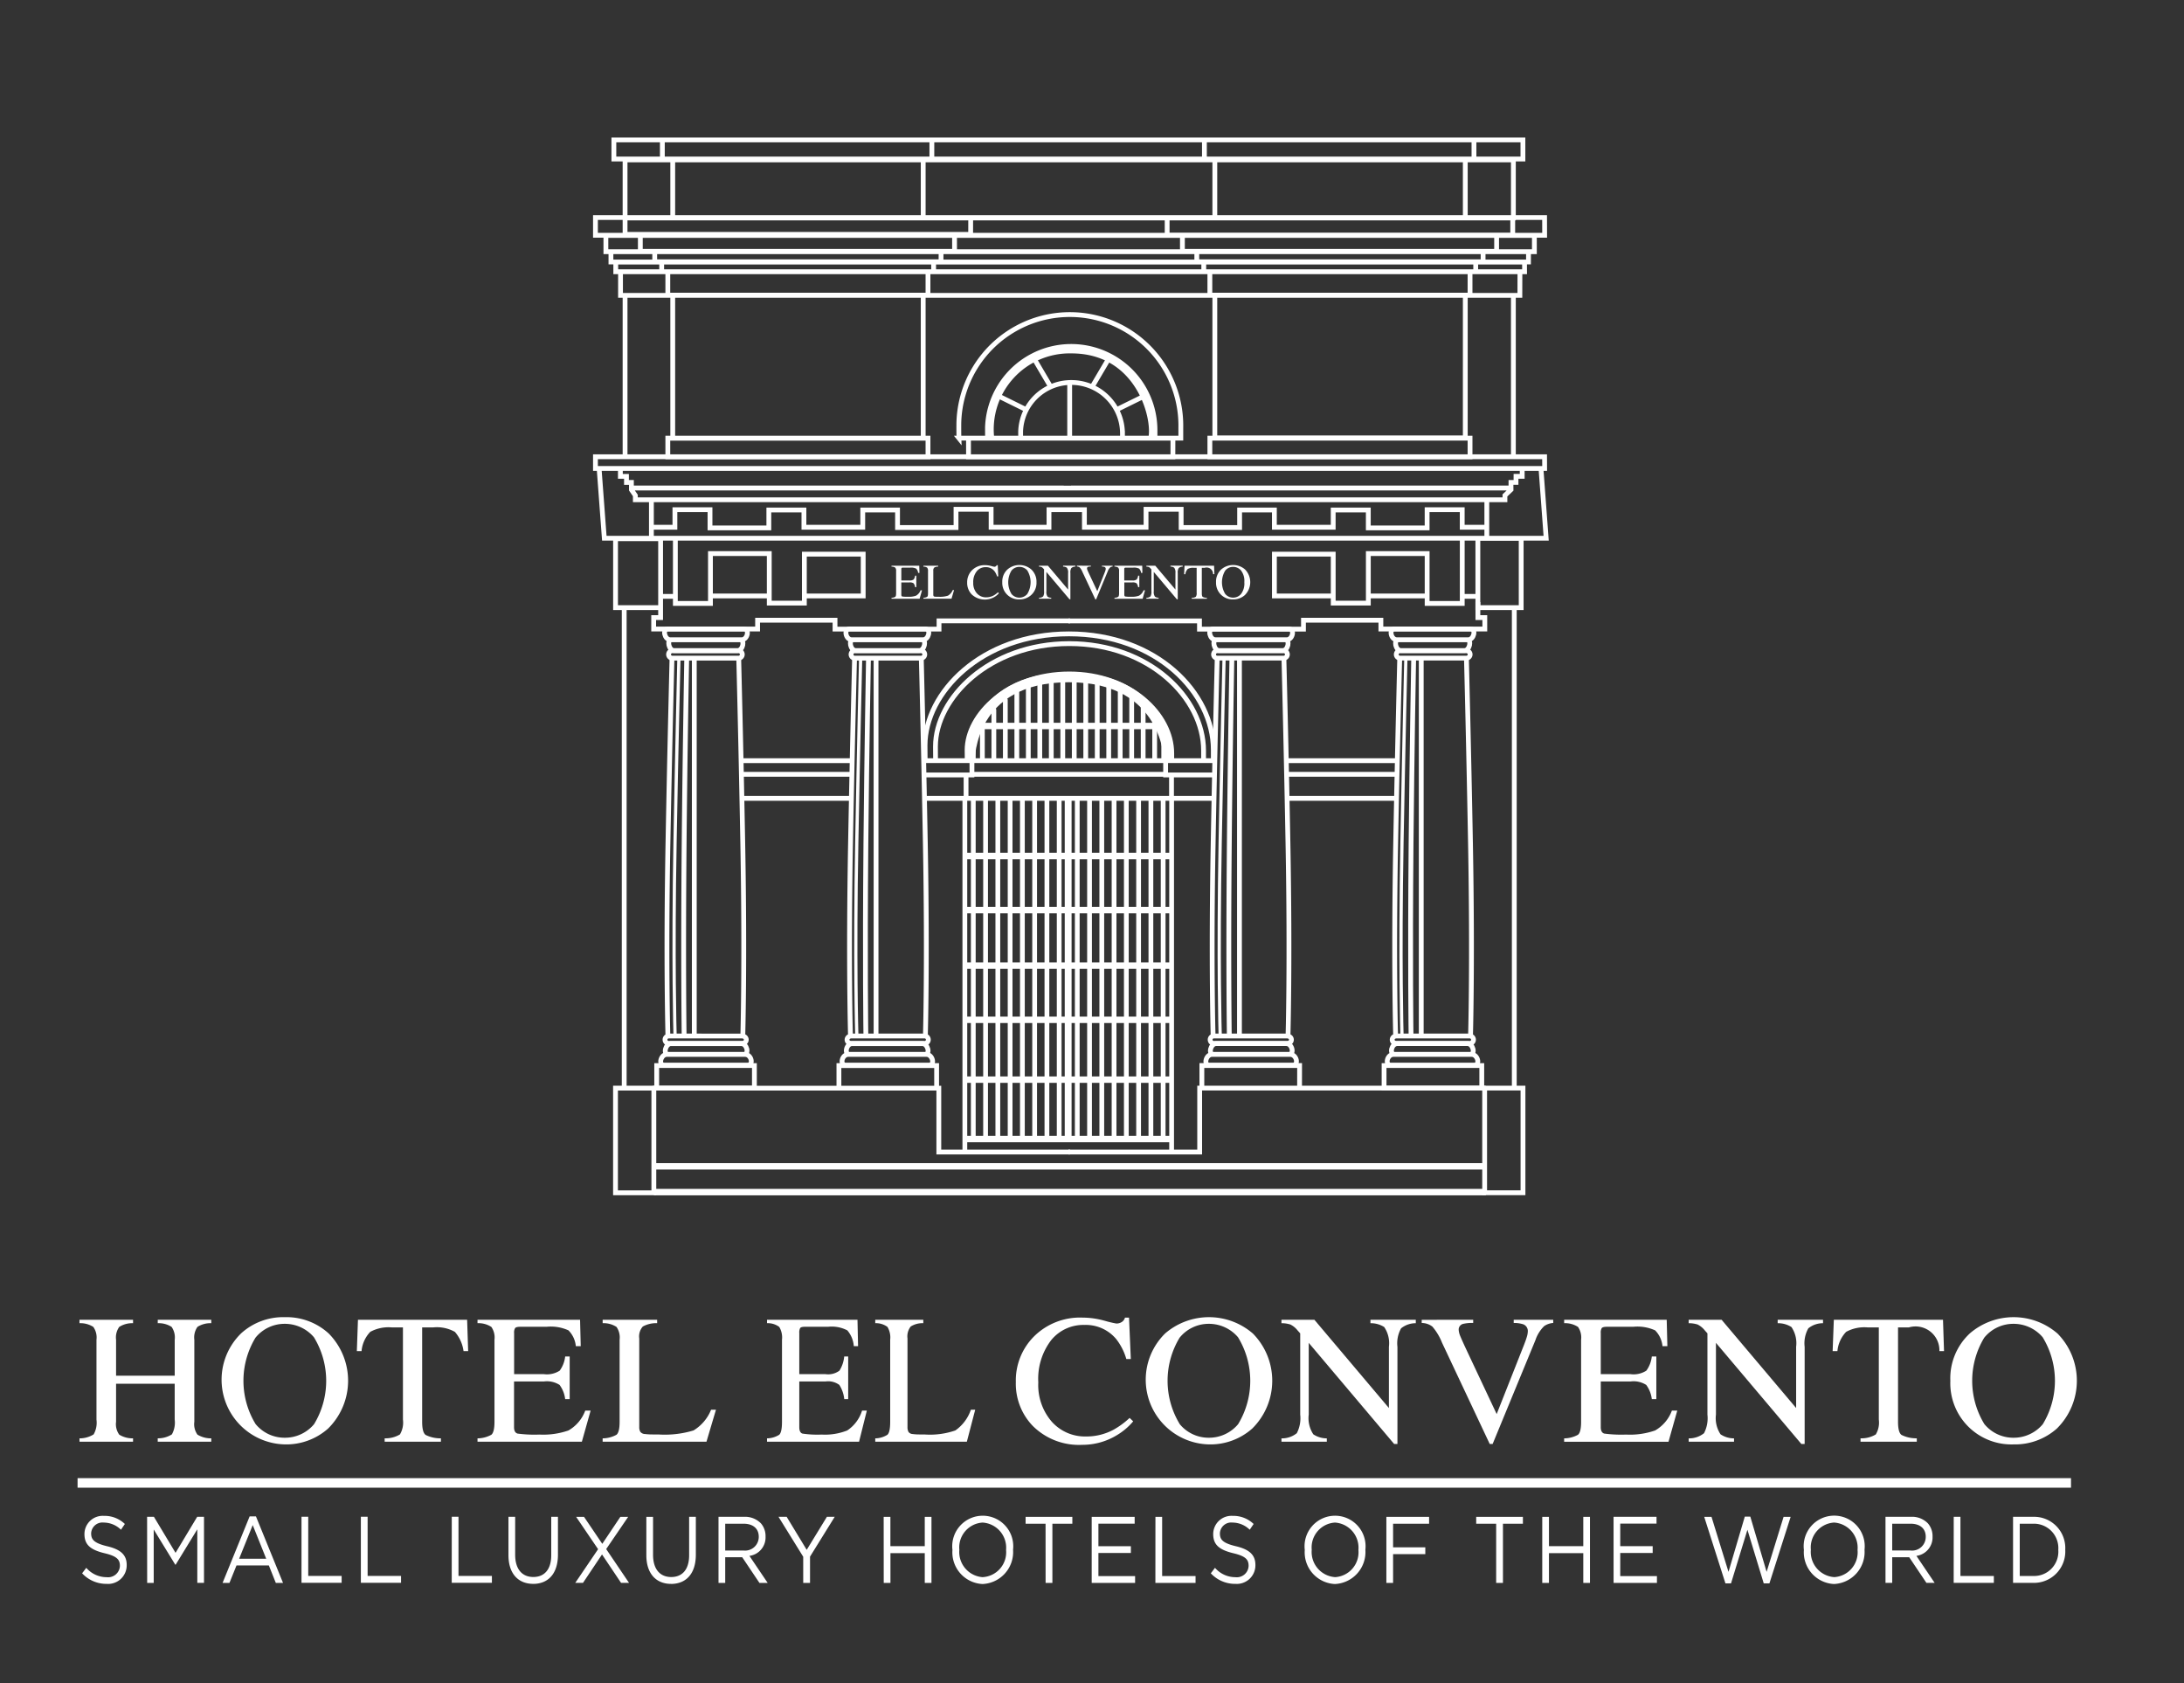 <svg xmlns="http://www.w3.org/2000/svg" xmlns:xlink="http://www.w3.org/1999/xlink" width="183" height="141" viewBox="0 0 183 141">
  <rect x="0" y="0" width="183" height="141" fill="#333333" stroke="none"/>
  <defs>
    <clipPath id="clip-main_logo">
      <rect width="183" height="141"/>
    </clipPath>
  </defs>
  <g id="main_logo" data-name="main logo" clip-path="url(#clip-main_logo)">
    <g id="main_logo-2" data-name="main logo" transform="translate(6.5 11.5)">
      <g id="borders">
        <path id="Path_133" data-name="Path 133" d="M67.476,47.728s-.035-6.9,8.278-6.9,8.388,7.007,8.388,7.007" transform="translate(7.301 4.418)" fill="none" stroke="#fff" stroke-width="0.808"/>
        <path id="Path_134" data-name="Path 134" d="M71.833,23.481a6.636,6.636,0,0,1,6.736-7.388c5.663,0,7.079,5.664,6.716,7.371m-41.7,63.158H113.3m-69.8-2.161h69.713M69.563,77.2H86.919M69.672,72.189H86.991M69.6,67.65H86.991M69.6,63H86.991M69.6,58.464H86.991" transform="translate(4.706 1.741)" fill="none" stroke="#fff" stroke-width="0.539"/>
        <path id="Path_131" data-name="Path 131" d="M67.607,48.156h17.14v-.623c0-3.251-3.464-6.638-8.585-6.638S67.6,44.282,67.6,47.28C67.6,47.9,67.607,48.156,67.607,48.156Zm-2.65,0H87.415v-.841c0-4.388-4.54-8.962-11.249-8.962s-11.216,4.574-11.216,8.621C64.949,47.814,64.957,48.156,64.957,48.156Zm-.871,0H88.231v-.911c0-4.755-4.739-9.709-12.094-9.709s-12.061,4.954-12.061,9.34C64.077,47.787,64.086,48.156,64.086,48.156Z" transform="translate(6.934 4.062)" fill="none" stroke="#fff" stroke-width="0.404"/>
        <path id="Path_132" data-name="Path 132" d="M105.184,47.12H95.872m-36.381,0H50.177m39.54,3.16H86.233V48.318m-20.7,1.962h3.485V48.318m17.212,1.962H68.967m-9.585,0h-9.1m54.791,0h-9.1m-.109-2.016h9.258m-54.9,0h9.2m10.076,0H85.686m4.086.054H85.74v-1.2m-20.259,1.2h4.031v-1.2" transform="translate(5.429 5.099)" fill="none" stroke="#fff" stroke-width="0.404"/>
        <path id="Path_99" data-name="Path 99" d="M50.523,39.431H44.979a.309.309,0,0,1,0-.617h5.543A.31.31,0,1,1,50.523,39.431Z" transform="translate(4.834 4.2)" fill="none" stroke="#fff" stroke-width="0.404"/>
        <path id="Path_100" data-name="Path 100" d="M50.842,68.508H44.949c-.458,0-.69.9-.214.9h6.32C51.534,69.406,51.32,68.508,50.842,68.508Zm.322.907H44.6c-.506,0-.74.9-.213.9h6.987C51.9,70.313,51.693,69.415,51.165,69.415Z" transform="translate(4.771 7.413)" fill="none" stroke="#fff" stroke-linecap="round" stroke-width="0.404"/>
        <path id="Path_101" data-name="Path 101" d="M51.975,75.39H43.788V73.5h8.187ZM51,71.122s.184-6.129,0-16.193c-.142-7.8-.34-15.558-.34-15.558m-5.93,31.751s-.184-6.129,0-16.193c.142-7.8.34-15.558.34-15.558m5.847,31.654H44.811a.309.309,0,1,0,0,.617h6.111C51.424,71.642,51.411,71.025,50.922,71.025Z" transform="translate(4.738 4.26)" fill="none" stroke="#fff" stroke-width="0.404"/>
        <path id="Path_102" data-name="Path 102" d="M58.908,38.974h5.346c.416,0,.628-.9.2-.9H58.713C58.28,38.078,58.476,38.974,58.908,38.974Zm-.339-.908h6c.463,0,.677-.9.194-.9H58.373C57.892,37.17,58.086,38.067,58.569,38.067Z" transform="translate(6.286 4.022)" fill="none" stroke="#fff" stroke-linecap="round" stroke-width="0.404"/>
        <path id="Path_103" data-name="Path 103" d="M58.824,39.431h5.542a.309.309,0,0,0,0-.617H58.824A.31.31,0,1,0,58.824,39.431Z" transform="translate(6.328 4.2)" fill="none" stroke="#fff" stroke-width="0.404"/>
        <path id="Path_104" data-name="Path 104" d="M58.643,68.508h5.89c.459,0,.692.9.215.9h-6.32C57.951,69.406,58.163,68.508,58.643,68.508Zm-.324.907H64.88c.506,0,.74.9.214.9H58.106C57.578,70.313,57.791,69.415,58.32,69.415Z" transform="translate(6.254 7.413)" fill="none" stroke="#fff" stroke-linecap="round" stroke-width="0.404"/>
        <path id="Path_105" data-name="Path 105" d="M46.119,71.071s-.092-6.129,0-16.193c.071-7.7.216-15.468.216-15.468m.635-.109V70.89m31.489,9.862h-11V75.4H43.494m15.594,0h8.187V73.509H59.088Zm.971-4.268s-.184-6.129,0-16.193c.143-7.8.34-15.558.34-15.558M66.33,71.13s.184-6.129,0-16.193c-.142-7.8-.339-15.558-.339-15.558M60.143,71.032h6.11a.309.309,0,1,1,0,.617h-6.11C59.639,71.65,59.653,71.032,60.143,71.032Z" transform="translate(4.706 4.253)" fill="none" stroke="#fff" stroke-width="0.404"/>
        <path id="Path_106" data-name="Path 106" d="M45.183,70.9s-.184-6.131,0-16.193c.142-7.8.325-15.341.325-15.341" transform="translate(4.88 4.26)" fill="none" stroke="#fff" stroke-width="0.27"/>
        <path id="Path_107" data-name="Path 107" d="M59.608,71.07s-.092-6.128,0-16.194c.07-7.7.216-15.467.216-15.467m.635-.107V70.888" transform="translate(6.446 4.253)" fill="none" stroke="#fff" stroke-width="0.404"/>
        <path id="Path_108" data-name="Path 108" d="M58.925,70.9s-.186-6.131,0-16.193c.141-7.8.322-15.341.322-15.341" transform="translate(6.367 4.26)" fill="none" stroke="#fff" stroke-width="0.27"/>
        <path id="Path_109" data-name="Path 109" d="M109.228,35.127v1.308h.58v.955H101.1v-.737H94.613V37.4H85.9v-.689H74.916m37.362-1.071V75.8m.729.047h-3.213v8.768h3.213Z" transform="translate(8.106 3.801)" fill="none" stroke="#fff" stroke-width="0.404"/>
        <path id="Path_110" data-name="Path 110" d="M100.127,38.973h5.346c.416,0,.627-.9.2-.9H99.932C99.5,38.077,99.694,38.973,100.127,38.973Zm-.339-.908h6c.462,0,.677-.9.194-.9H99.592C99.111,37.168,99.3,38.066,99.788,38.066Z" transform="translate(10.746 4.022)" fill="none" stroke="#fff" stroke-linecap="round" stroke-width="0.404"/>
        <path id="Path_111" data-name="Path 111" d="M100.042,39.43h5.544a.308.308,0,0,0,0-.616h-5.544A.309.309,0,1,0,100.042,39.43Z" transform="translate(10.789 4.2)" fill="none" stroke="#fff" stroke-width="0.404"/>
        <path id="Path_112" data-name="Path 112" d="M99.86,68.507h5.892c.458,0,.692.9.214.9h-6.32C99.167,69.4,99.382,68.507,99.86,68.507Zm-.322.908H106.1c.508,0,.741.9.213.9H99.325C98.8,70.311,99.009,69.415,99.538,69.415Z" transform="translate(10.715 7.413)" fill="none" stroke="#fff" stroke-linecap="round" stroke-width="0.404"/>
        <path id="Path_113" data-name="Path 113" d="M98.784,75.389h8.187V73.5H98.784Zm.971-4.267s-.184-6.131,0-16.194c.143-7.8.339-15.558.339-15.558m5.931,31.752s.184-6.131,0-16.194c-.142-7.8-.34-15.558-.34-15.558M99.838,71.025h6.111a.309.309,0,1,1,0,.617H99.838C99.335,71.642,99.349,71.025,99.838,71.025Z" transform="translate(10.689 4.26)" fill="none" stroke="#fff" stroke-width="0.404"/>
        <path id="Path_114" data-name="Path 114" d="M91.73,38.973H86.382c-.416,0-.626-.9-.2-.9h5.737C92.357,38.077,92.162,38.973,91.73,38.973Zm.338-.908h-6c-.463,0-.677-.9-.2-.9h6.387C92.744,37.168,92.551,38.066,92.068,38.066Z" transform="translate(9.263 4.022)" fill="none" stroke="#fff" stroke-linecap="round" stroke-width="0.404"/>
        <path id="Path_115" data-name="Path 115" d="M91.742,39.43H86.2a.308.308,0,0,1,0-.616h5.544A.309.309,0,1,1,91.742,39.43Z" transform="translate(9.295 4.2)" fill="none" stroke="#fff" stroke-width="0.404"/>
        <path id="Path_116" data-name="Path 116" d="M92.059,68.507H86.167c-.458,0-.692.9-.214.9h6.321C92.752,69.4,92.538,68.507,92.059,68.507Zm.324.908H85.821c-.506,0-.741.9-.213.9H92.6C93.123,70.311,92.911,69.415,92.383,69.415Z" transform="translate(9.231 7.413)" fill="none" stroke="#fff" stroke-linecap="round" stroke-width="0.404"/>
        <path id="Path_117" data-name="Path 117" d="M88.4,71.1s-.092-6.129,0-16.193c.07-7.7.215-15.467.215-15.467m.635-.11V70.922M74.916,80.749h11V75.393H109.88m-15.594,0H86.1V73.5h8.189Zm-.971-4.267s.184-6.131,0-16.194c-.143-7.8-.34-15.558-.34-15.558m-5.93,31.752s-.185-6.131,0-16.194c.141-7.8.34-15.558.34-15.558m5.846,31.655h-6.11a.309.309,0,1,0,0,.617h6.11C93.734,71.646,93.721,71.029,93.231,71.029Z" transform="translate(8.106 4.256)" fill="none" stroke="#fff" stroke-width="0.404"/>
        <path id="Path_118" data-name="Path 118" d="M86.4,70.933s-.184-6.132,0-16.194c.143-7.8.325-15.341.325-15.341" transform="translate(9.341 4.263)" fill="none" stroke="#fff" stroke-width="0.27"/>
        <path id="Path_119" data-name="Path 119" d="M100.829,71.1s-.091-6.129,0-16.193c.072-7.7.217-15.467.217-15.467m.635-.109V70.92" transform="translate(10.906 4.256)" fill="none" stroke="#fff" stroke-width="0.404"/>
        <path id="Path_120" data-name="Path 120" d="M100.146,70.931s-.184-6.131,0-16.193c.143-7.8.324-15.34.324-15.34" transform="translate(10.828 4.263)" fill="none" stroke="#fff" stroke-width="0.27"/>
        <path id="Path_97" data-name="Path 97" d="M44.616,38.907v1.307h-.581v.955h8.708v-.737H59.23v.745h8.715v-.689H78.928M45.852,38.435H44.544M53.73,38.4H48.792m7.879,0h4.92V34.9H56.662V39H53.721V34.85H48.792v4.176h-2.94V33.643m65.936,4.792h1.307m-9.186-.035h4.938m-7.88,0H96.047V34.9h4.928V39h2.942V34.85h4.928v4.176h2.941V33.643M78.818,31.174h1.309v1.469h5.164v-1.5h2.941v1.525h4.9V31.2h2.913v1.443h4.928V31.2h2.942v1.5h4.928V31.174h2.941v1.469h1.988M78.82,31.174H77.159v1.469H72.31v-1.5H69.369v1.525h-4.9V31.2H61.554v1.443H56.625V31.2h-2.94v1.5H48.755V31.174h-2.94v1.469H43.827m70.018.929V30.3m-70,0v3.275m-2.6-5.848v.654h.511v.509h.414v.463H78.39m38.42-1.626v.654h-.519v.509h-.422v.463H79.008M41.566,39.416V79.582M78.892,20.427v4.721m3.957-2.362,2.579-1.27m-4.686-.582,1.563-2.651m-7.081,4.5-2.577-1.27m4.683-.582-1.561-2.651m-.983,6.9h8.531v-.4a4.281,4.281,0,0,0-4.274-4.261,4.238,4.238,0,0,0-4.26,4.1C74.783,25.02,74.786,25.183,74.786,25.183Zm-2.776,0H86.042v-.658a7.021,7.021,0,0,0-14.037-.267C72.005,24.915,72.01,25.183,72.01,25.183Zm-2.4,0H88.205v-.872a9.3,9.3,0,0,0-18.6-.354C69.6,24.83,69.613,25.183,69.613,25.183ZM112.042,13.2H91.055v11.96h20.986Zm0-6.463H91.055V1.873h20.986Zm.727-4.938H90.183V.2h22.585Zm-.33,23.383h-21.8v1.579h21.8Zm0-13.943h-21.8V13.2h21.8Zm.475,0H90.128v-.834h22.786Zm.619-1.706H89.544v.871h23.989Zm1.133,0H88.339V8.169h26.327Zm1.351-2.8H87.06V8.17h28.956ZM66.619,13.2H45.633V25.19H66.619Zm0-6.463H45.633V1.873H66.619ZM67.345,1.8H44.762V.2H67.345Zm20.2,23.383H70.415v1.579H87.541Zm-20.525,0h-21.8v1.579h21.8Zm0-13.943h-21.8V13.2h21.8Zm.474,0H44.706v-.834H67.491Zm.622-1.706H44.122v.871h23.99Zm1.131,0H42.917V8.118H69.244Zm1.351-2.8H41.638v1.38H70.595Zm46.021,4.506H41.257v1.979h75.358Zm.39,0H40.859v-.809h76.146Zm.33-1.68H40.454v.863h76.882Zm.492,0h-77.8V8.2h77.8Zm.552,18.159H39.463l.436,5.845h78.918Zm-2.51,1.774-.51.483,0,.367H42.5v-.36l-.328-.477v-.143h73.7Zm2.817-1.774H39.157v-.98h79.529Zm0-19.534H39.157V6.7h79.529ZM40.837,79.628H44.05V88.4H40.837Zm3.779-46.022H40.84v5.773h3.776Zm72.109-.027h-3.63v5.8h3.63Zm-.654-20.36H41.638V26.74h74.433Zm0-6.482H41.638V1.873h74.433Zm.8-4.938H40.7V.2H116.87Z" transform="translate(4.237 0.022)" fill="none" stroke="#fff" stroke-width="0.404"/>
        <path id="Path_98" data-name="Path 98" d="M50.511,38.974H45.165c-.417,0-.628-.9-.2-.9h5.736C51.139,38.078,50.944,38.974,50.511,38.974Zm.339-.908h-6c-.464,0-.677-.9-.194-.9h6.385C51.526,37.17,51.333,38.067,50.85,38.067Z" transform="translate(4.803 4.022)" fill="none" stroke="#fff" stroke-linecap="round" stroke-width="0.404"/>
      </g>
      <g id="fills">
        <path id="Line_23" data-name="Line 23" d="M0,1.7a.2.2,0,0,1-.2-.2V0A.2.2,0,0,1,0-.2.2.2,0,0,1,.2,0V1.495A.2.2,0,0,1,0,1.7Z" transform="translate(75.053 50.584)" fill="#fff"/>
        <path id="Line_24" data-name="Line 24" d="M0,3.306a.2.2,0,0,1-.2-.2V0A.2.2,0,0,1,0-.2.2.2,0,0,1,.2,0V3.1A.2.2,0,0,1,0,3.306Z" transform="translate(75.814 49.034)" fill="#fff"/>
        <path id="Line_25" data-name="Line 25" d="M0,4.385a.2.2,0,0,1-.2-.2V0A.2.2,0,0,1,0-.2.2.2,0,0,1,.2,0V4.183A.2.2,0,0,1,0,4.385Z" transform="translate(76.776 47.97)" fill="#fff"/>
        <path id="Line_26" data-name="Line 26" d="M0,5.2A.2.2,0,0,1-.2,5V0A.2.2,0,0,1,0-.2.2.2,0,0,1,.2,0V5A.2.2,0,0,1,0,5.2Z" transform="translate(77.738 47.142)" fill="#fff"/>
        <path id="Line_27" data-name="Line 27" d="M0,5.921a.2.2,0,0,1-.2-.2V0A.2.2,0,0,1,0-.2.2.2,0,0,1,.2,0V5.719A.2.2,0,0,1,0,5.921Z" transform="translate(78.701 46.434)" fill="#fff"/>
        <path id="Line_28" data-name="Line 28" d="M0,6.336a.2.2,0,0,1-.2-.2V0A.2.2,0,0,1,0-.2.2.2,0,0,1,.2,0V6.134A.2.2,0,0,1,0,6.336Z" transform="translate(79.663 46)" fill="#fff"/>
        <path id="Line_29" data-name="Line 29" d="M0,7.005a.2.2,0,0,1-.2-.2V0A.2.2,0,0,1,0-.2.2.2,0,0,1,.2,0V6.8A.2.2,0,0,1,0,7.005Z" transform="translate(80.626 45.331)" fill="#fff"/>
        <path id="Line_30" data-name="Line 30" d="M0,6.981a.2.2,0,0,1-.2-.2V0A.2.2,0,0,1,0-.2.2.2,0,0,1,.2,0V6.779A.2.2,0,0,1,0,6.981Z" transform="translate(81.588 45.37)" fill="#fff"/>
        <path id="Line_31" data-name="Line 31" d="M0,7.3a.2.2,0,0,1-.2-.2V0A.2.2,0,0,1,0-.2.2.2,0,0,1,.2,0V7.094A.2.2,0,0,1,0,7.3Z" transform="translate(82.551 45.055)" fill="#fff"/>
        <path id="Line_32" data-name="Line 32" d="M0,1.7a.2.2,0,0,1-.2-.2V0A.2.2,0,0,1,0-.2.2.2,0,0,1,.2,0V1.495A.2.2,0,0,1,0,1.7Z" transform="translate(91.01 50.548)" fill="#fff"/>
        <path id="Line_33" data-name="Line 33" d="M0,3.306a.2.2,0,0,1-.2-.2V0A.2.2,0,0,1,0-.2.2.2,0,0,1,.2,0V3.1A.2.2,0,0,1,0,3.306Z" transform="translate(90.251 48.995)" fill="#fff"/>
        <path id="Line_34" data-name="Line 34" d="M0,4.622a.2.2,0,0,1-.2-.2V0A.2.2,0,0,1,0-.2.2.2,0,0,1,.2,0V4.42A.2.2,0,0,1,0,4.622Z" transform="translate(89.287 47.694)" fill="#fff"/>
        <path id="Line_35" data-name="Line 35" d="M0,5.434a.2.2,0,0,1-.2-.2V0A.2.2,0,0,1,0-.2.2.2,0,0,1,.2,0V5.232A.2.2,0,0,1,0,5.434Z" transform="translate(88.325 46.867)" fill="#fff"/>
        <path id="Line_36" data-name="Line 36" d="M0,5.921a.2.2,0,0,1-.2-.2V0A.2.2,0,0,1,0-.2.2.2,0,0,1,.2,0V5.719A.2.2,0,0,1,0,5.921Z" transform="translate(87.363 46.394)" fill="#fff"/>
        <path id="Line_37" data-name="Line 37" d="M0,6.336a.2.2,0,0,1-.2-.2V0A.2.2,0,0,1,0-.2.2.2,0,0,1,.2,0V6.134A.2.2,0,0,1,0,6.336Z" transform="translate(86.401 45.961)" fill="#fff"/>
        <path id="Line_38" data-name="Line 38" d="M0,6.7a.2.2,0,0,1-.2-.2V0A.2.2,0,0,1,0-.2.2.2,0,0,1,.2,0V6.5A.2.2,0,0,1,0,6.7Z" transform="translate(85.438 45.606)" fill="#fff"/>
        <path id="Line_39" data-name="Line 39" d="M0,6.769a.2.2,0,0,1-.2-.2V0A.2.2,0,0,1,0-.2.2.2,0,0,1,.2,0V6.567A.2.2,0,0,1,0,6.769Z" transform="translate(84.476 45.527)" fill="#fff"/>
        <path id="Line_40" data-name="Line 40" d="M0,7.163a.2.2,0,0,1-.2-.2V0A.2.2,0,0,1,0-.2.2.2,0,0,1,.2,0V6.961A.2.2,0,0,1,0,7.163Z" transform="translate(83.513 45.133)" fill="#fff"/>
        <path id="Line_22" data-name="Line 22" d="M14.6.269H0A.269.269,0,0,1-.269,0,.269.269,0,0,1,0-.269H14.6A.269.269,0,0,1,14.866,0,.269.269,0,0,1,14.6.269Z" transform="translate(75.758 49.314)" fill="#fff"/>
        <path id="Line_2" data-name="Line 2" d="M.287,28.576H-.287V0H.287Z" transform="translate(83.002 55.394)" fill="#fff"/>
        <path id="Line_3" data-name="Line 3" d="M.2,28.375H-.2V0H.2Z" transform="translate(83.765 55.431)" fill="#fff"/>
        <path id="Line_4" data-name="Line 4" d="M.2,28.375H-.2V0H.2Z" transform="translate(84.793 55.486)" fill="#fff"/>
        <path id="Line_5" data-name="Line 5" d="M.2,28.375H-.2V0H.2Z" transform="translate(85.821 55.486)" fill="#fff"/>
        <path id="Line_6" data-name="Line 6" d="M.2,28.375H-.2V0H.2Z" transform="translate(86.849 55.486)" fill="#fff"/>
        <path id="Line_7" data-name="Line 7" d="M.2,28.375H-.2V0H.2Z" transform="translate(87.877 55.47)" fill="#fff"/>
        <path id="Line_8" data-name="Line 8" d="M.2,28.375H-.2V0H.2Z" transform="translate(88.905 55.414)" fill="#fff"/>
        <path id="Line_9" data-name="Line 9" d="M.2,28.375H-.2V0H.2Z" transform="translate(89.935 55.47)" fill="#fff"/>
        <path id="Line_10" data-name="Line 10" d="M.2,28.375H-.2V0H.2Z" transform="translate(90.962 55.414)" fill="#fff"/>
        <path id="Line_11" data-name="Line 11" d="M.2,29.482H-.2V0H.2Z" transform="translate(91.671 55.469)" fill="#fff"/>
        <path id="Line_12" data-name="Line 12" d="M.2,29.589H-.2V0H.2Z" transform="translate(74.346 55.416)" fill="#fff"/>
        <path id="Line_13" data-name="Line 13" d="M.2,28.375H-.2V0H.2Z" transform="translate(75.053 55.433)" fill="#fff"/>
        <path id="Line_14" data-name="Line 14" d="M.2,28.375H-.2V0H.2Z" transform="translate(76.083 55.433)" fill="#fff"/>
        <path id="Line_15" data-name="Line 15" d="M.2,28.375H-.2V0H.2Z" transform="translate(77.11 55.433)" fill="#fff"/>
        <path id="Line_16" data-name="Line 16" d="M.2,28.375H-.2V0H.2Z" transform="translate(78.139 55.433)" fill="#fff"/>
        <path id="Line_17" data-name="Line 17" d="M.2,28.375H-.2V0H.2Z" transform="translate(79.167 55.433)" fill="#fff"/>
        <path id="Line_18" data-name="Line 18" d="M.2,28.375H-.2V0H.2Z" transform="translate(80.194 55.433)" fill="#fff"/>
        <path id="Line_19" data-name="Line 19" d="M.2,28.375H-.2V0H.2Z" transform="translate(81.223 55.433)" fill="#fff"/>
        <path id="Line_20" data-name="Line 20" d="M.2,28.375H-.2V0H.2Z" transform="translate(82.251 55.452)" fill="#fff"/>
        <path id="Line_21" data-name="Line 21" d="M17.428.269H0V-.269H17.428Z" transform="translate(74.342 83.916)" fill="#fff"/>
        <path id="Path_121" data-name="Path 121" d="M61.542,35.073a.694.694,0,0,0,.314-.082c.048-.039.071-.136.071-.294v-1.86a.417.417,0,0,0-.071-.29.546.546,0,0,0-.314-.085v-.078h2.324l.016.6h-.111a.577.577,0,0,0-.166-.357.955.955,0,0,0-.5-.082h-.6c-.063,0-.1.011-.119.03a.2.2,0,0,0-.022.111v.933h.676a.535.535,0,0,0,.356-.079.662.662,0,0,0,.124-.32h.1v.964h-.1a.7.7,0,0,0-.125-.322.548.548,0,0,0-.355-.078h-.676v1.035c0,.082.028.132.083.146a2.831,2.831,0,0,0,.492.022,1.738,1.738,0,0,0,.657-.092.858.858,0,0,0,.38-.451h.122l-.2.707H61.542Z" transform="translate(6.659 3.504)" fill="#fff"/>
        <path id="Path_122" data-name="Path 122" d="M63.954,35.073a.689.689,0,0,0,.314-.082c.048-.039.071-.136.071-.294v-1.86a.417.417,0,0,0-.071-.29.546.546,0,0,0-.314-.085v-.078H65.19v.078a.627.627,0,0,0-.324.076.334.334,0,0,0-.084.272v2.008a.215.215,0,0,0,.025.109.144.144,0,0,0,.109.051l.1.008h.205a2.215,2.215,0,0,0,.789-.092.961.961,0,0,0,.4-.469h.111l-.213.725H63.954Z" transform="translate(6.92 3.504)" fill="#fff"/>
        <path id="Path_123" data-name="Path 123" d="M69.26,32.409a2.422,2.422,0,0,0,.28.068.221.221,0,0,0,.116-.033.163.163,0,0,0,.078-.1h.092l.04.939h-.1a1.334,1.334,0,0,0-.229-.451.892.892,0,0,0-.724-.322.932.932,0,0,0-.751.348,1.431,1.431,0,0,0-.291.954,1.273,1.273,0,0,0,.307.893,1,1,0,0,0,.777.332,1.3,1.3,0,0,0,.626-.155,1.811,1.811,0,0,0,.36-.265l.082.078A1.437,1.437,0,0,1,69.56,35a1.609,1.609,0,0,1-1.916-.205,1.385,1.385,0,0,1-.382-.994,1.412,1.412,0,0,1,.4-1.025,1.478,1.478,0,0,1,1.106-.434,1.886,1.886,0,0,1,.488.068" transform="translate(7.278 3.5)" fill="#fff"/>
        <path id="Path_124" data-name="Path 124" d="M70.683,34.748a.846.846,0,0,0,.667.316.863.863,0,0,0,.663-.307,1.893,1.893,0,0,0,0-1.97.87.87,0,0,0-.659-.3.846.846,0,0,0-.667.315,1.887,1.887,0,0,0,0,1.95M70.356,32.7a1.523,1.523,0,0,1,1.989,0,1.386,1.386,0,0,1,.438,1.072,1.367,1.367,0,0,1-.453,1.082,1.428,1.428,0,0,1-.981.359,1.384,1.384,0,0,1-1.433-1.441,1.38,1.38,0,0,1,.44-1.073" transform="translate(7.565 3.499)" fill="#fff"/>
        <path id="Path_125" data-name="Path 125" d="M72.694,35.073a.539.539,0,0,0,.348-.117.741.741,0,0,0,.076-.421V32.692l-.059-.066a.488.488,0,0,0-.164-.134.686.686,0,0,0-.2-.03v-.078h.746l1.69,2v-1.39a.649.649,0,0,0-.106-.445.572.572,0,0,0-.313-.088v-.078h1.028v.078a.531.531,0,0,0-.335.117.69.69,0,0,0-.082.419v2.2h-.075l-1.936-2.292v1.627a.661.661,0,0,0,.1.447.563.563,0,0,0,.306.092v.078H72.694Z" transform="translate(7.866 3.504)" fill="#fff"/>
        <path id="Path_126" data-name="Path 126" d="M76.73,32.385v.071a.973.973,0,0,0-.224.021.132.132,0,0,0-.1.135.462.462,0,0,0,.035.145c.027.061.073.165.14.309l.685,1.454.623-1.574c.028-.071.048-.129.063-.177a.469.469,0,0,0,.02-.119.162.162,0,0,0-.107-.165.716.716,0,0,0-.213-.03v-.071h.9v.071a.424.424,0,0,0-.205.072.8.8,0,0,0-.2.319L77.17,35.2H77.1l-1.081-2.3a1.281,1.281,0,0,0-.219-.365.406.406,0,0,0-.24-.082v-.071Z" transform="translate(8.177 3.504)" fill="#fff"/>
        <path id="Path_127" data-name="Path 127" d="M78.4,35.073a.68.68,0,0,0,.314-.082c.047-.039.072-.136.072-.294v-1.86a.416.416,0,0,0-.072-.29.543.543,0,0,0-.314-.085v-.078h2.325l.014.6h-.11a.583.583,0,0,0-.168-.357.944.944,0,0,0-.5-.082h-.6c-.065,0-.1.011-.119.03a.189.189,0,0,0-.023.111v.933H79.9a.535.535,0,0,0,.357-.079.651.651,0,0,0,.124-.32h.1v.964h-.1a.671.671,0,0,0-.126-.322.54.54,0,0,0-.355-.078h-.675v1.035c0,.082.028.132.082.146a2.883,2.883,0,0,0,.494.022,1.731,1.731,0,0,0,.656-.092.864.864,0,0,0,.381-.451h.121l-.2.707H78.4Z" transform="translate(8.483 3.504)" fill="#fff"/>
        <path id="Path_128" data-name="Path 128" d="M80.81,35.073a.55.55,0,0,0,.348-.117.751.751,0,0,0,.076-.421V32.692l-.06-.066a.5.5,0,0,0-.162-.134.707.707,0,0,0-.2-.03v-.078h.746l1.689,2v-1.39a.649.649,0,0,0-.106-.445.568.568,0,0,0-.311-.088v-.078h1.027v.078a.523.523,0,0,0-.332.117.67.67,0,0,0-.084.419v2.2h-.075l-1.934-2.292v1.627a.662.662,0,0,0,.1.447.553.553,0,0,0,.306.092v.078H80.81Z" transform="translate(8.744 3.504)" fill="#fff"/>
        <path id="Path_129" data-name="Path 129" d="M83.7,32.385h2.475l.024.71H86.09a.541.541,0,0,0-.7-.536h-.243V34.7c0,.161.027.262.08.3a.725.725,0,0,0,.345.075v.079H84.3v-.079a.613.613,0,0,0,.345-.086.517.517,0,0,0,.07-.337V32.559H84.47a.873.873,0,0,0-.5.1.73.73,0,0,0-.2.437h-.106Z" transform="translate(9.054 3.504)" fill="#fff"/>
        <path id="Path_130" data-name="Path 130" d="M86.846,34.748a.844.844,0,0,0,.666.316.859.859,0,0,0,.663-.307,1.457,1.457,0,0,0,.275-.983,1.436,1.436,0,0,0-.279-.987.863.863,0,0,0-.658-.3.843.843,0,0,0-.666.315,1.887,1.887,0,0,0,0,1.95M86.518,32.7a1.522,1.522,0,0,1,1.988,0,1.522,1.522,0,0,1-.014,2.153,1.426,1.426,0,0,1-.981.359,1.384,1.384,0,0,1-1.432-1.441,1.383,1.383,0,0,1,.439-1.073" transform="translate(9.314 3.499)" fill="#fff"/>
        <path id="Path_81" data-name="Path 81" d="M.146,99.318a2.215,2.215,0,0,0,1.185-.334,1.989,1.989,0,0,0,.237-1.236v-6.69A1.527,1.527,0,0,0,1.3,89.98a2,2,0,0,0-1.156-.309v-.287H4.632v.287a2.018,2.018,0,0,0-1.155.309,1.521,1.521,0,0,0-.267,1.078v3.01H8.124v-3.01a1.548,1.548,0,0,0-.262-1.078,2,2,0,0,0-1.16-.309v-.287h4.485v.287a2.018,2.018,0,0,0-1.157.309,1.536,1.536,0,0,0-.263,1.078v6.871a1.5,1.5,0,0,0,.263,1.077,2.176,2.176,0,0,0,1.157.311V99.6H6.7v-.287a2.137,2.137,0,0,0,1.188-.33,2.037,2.037,0,0,0,.234-1.239v-3H3.21v3.183a1.5,1.5,0,0,0,.267,1.081,2.113,2.113,0,0,0,1.155.308V99.6H.146Z" transform="translate(0.016 9.672)" fill="#fff"/>
        <path id="Path_82" data-name="Path 82" d="M13.723,98.121a3.135,3.135,0,0,0,2.467,1.165,3.17,3.17,0,0,0,2.448-1.136,6.995,6.995,0,0,0-.012-7.282,3.2,3.2,0,0,0-2.436-1.124,3.141,3.141,0,0,0-2.464,1.166,6.966,6.966,0,0,0,0,7.211m-1.209-7.57a5.238,5.238,0,0,1,3.673-1.364,5.238,5.238,0,0,1,3.68,1.372,5.63,5.63,0,0,1-.055,7.957,5.277,5.277,0,0,1-3.625,1.329,5.421,5.421,0,0,1-3.673-9.293" transform="translate(1.178 9.651)" fill="#fff"/>
        <path id="Path_83" data-name="Path 83" d="M21.209,89.384h9.147l.086,2.625h-.387a3.081,3.081,0,0,0-.723-1.61,3.077,3.077,0,0,0-1.844-.373h-.9v7.9q0,.894.293,1.106a2.773,2.773,0,0,0,1.279.283V99.6H23.446v-.287a2.325,2.325,0,0,0,1.279-.324,1.941,1.941,0,0,0,.253-1.246V90.026h-.909a3.2,3.2,0,0,0-1.829.369,2.677,2.677,0,0,0-.73,1.615h-.395Z" transform="translate(2.285 9.672)" fill="#fff"/>
        <path id="Path_84" data-name="Path 84" d="M30.239,99.318a2.459,2.459,0,0,0,1.157-.3q.264-.213.265-1.085V91.058a1.547,1.547,0,0,0-.262-1.075,1.982,1.982,0,0,0-1.16-.313v-.287h8.594l.055,2.211h-.411a2.161,2.161,0,0,0-.616-1.323,3.582,3.582,0,0,0-1.832-.3h-2.2c-.238,0-.383.037-.439.11a.7.7,0,0,0-.084.41V93.94h2.5a1.975,1.975,0,0,0,1.319-.293,2.472,2.472,0,0,0,.459-1.186h.378V96.03h-.378a2.5,2.5,0,0,0-.468-1.189,1.973,1.973,0,0,0-1.31-.289H33.3v3.823c0,.308.1.488.3.544A10.929,10.929,0,0,0,35.431,99a6.406,6.406,0,0,0,2.429-.344,3.185,3.185,0,0,0,1.406-1.663h.451L38.983,99.6H30.239Z" transform="translate(3.272 9.672)" fill="#fff"/>
        <path id="Path_85" data-name="Path 85" d="M39.7,99.318a2.459,2.459,0,0,0,1.157-.3q.264-.213.265-1.085V91.058a1.554,1.554,0,0,0-.26-1.075,1.987,1.987,0,0,0-1.161-.313v-.287h4.566v.287a2.3,2.3,0,0,0-1.2.279,1.239,1.239,0,0,0-.3,1v7.422a.768.768,0,0,0,.091.4.52.52,0,0,0,.4.184c.122.016.249.025.383.031s.386.007.755.007a8.275,8.275,0,0,0,2.919-.339,3.583,3.583,0,0,0,1.471-1.735h.41L48.4,99.6H39.7Z" transform="translate(4.296 9.672)" fill="#fff"/>
        <path id="Path_86" data-name="Path 86" d="M52.128,99.318a1.983,1.983,0,0,0,1.021-.3c.156-.142.234-.5.234-1.085V91.058a1.722,1.722,0,0,0-.229-1.075,1.608,1.608,0,0,0-1.025-.313v-.287h7.58l.049,2.211H59.4a2.286,2.286,0,0,0-.544-1.323,2.839,2.839,0,0,0-1.617-.3H55.292c-.208,0-.338.037-.387.11a.783.783,0,0,0-.073.41V93.94h2.2a1.588,1.588,0,0,0,1.164-.293,2.667,2.667,0,0,0,.4-1.186h.334V96.03H58.6a2.7,2.7,0,0,0-.412-1.189,1.583,1.583,0,0,0-1.156-.289h-2.2v3.823c0,.308.09.488.268.544A8.524,8.524,0,0,0,56.709,99a5.039,5.039,0,0,0,2.141-.344,3.1,3.1,0,0,0,1.242-1.663h.4L59.841,99.6H52.128Z" transform="translate(5.641 9.672)" fill="#fff"/>
        <path id="Path_87" data-name="Path 87" d="M60.312,99.318a1.973,1.973,0,0,0,1.018-.3c.157-.142.234-.5.234-1.085V91.058a1.724,1.724,0,0,0-.228-1.075,1.61,1.61,0,0,0-1.024-.313v-.287h4.026v.287a1.844,1.844,0,0,0-1.055.279,1.342,1.342,0,0,0-.269,1v7.422a.845.845,0,0,0,.081.4.441.441,0,0,0,.352.184c.107.016.221.025.338.031s.34.007.667.007a6.5,6.5,0,0,0,2.573-.339,3.485,3.485,0,0,0,1.3-1.735h.363l-.7,2.679H60.312Z" transform="translate(6.526 9.672)" fill="#fff"/>
        <path id="Path_88" data-name="Path 88" d="M78.332,89.469a9.223,9.223,0,0,0,1.036.248A.833.833,0,0,0,79.8,89.6a.629.629,0,0,0,.286-.377h.339l.15,3.47H80.2a4.922,4.922,0,0,0-.843-1.667,3.313,3.313,0,0,0-2.679-1.191A3.463,3.463,0,0,0,73.9,91.113a5.317,5.317,0,0,0-1.077,3.531,4.685,4.685,0,0,0,1.133,3.3,3.728,3.728,0,0,0,2.871,1.233,4.777,4.777,0,0,0,2.314-.573,6.831,6.831,0,0,0,1.334-.981l.3.287a5.376,5.376,0,0,1-1.335,1.139,5.551,5.551,0,0,1-2.946.829,5.479,5.479,0,0,1-4.139-1.59,5.092,5.092,0,0,1-1.414-3.674,5.212,5.212,0,0,1,1.493-3.787,5.467,5.467,0,0,1,4.091-1.607,6.9,6.9,0,0,1,1.8.249" transform="translate(7.677 9.654)" fill="#fff"/>
        <path id="Path_89" data-name="Path 89" d="M83.592,98.121a3.133,3.133,0,0,0,2.467,1.165,3.166,3.166,0,0,0,2.447-1.136,7,7,0,0,0-.01-7.282,3.2,3.2,0,0,0-2.437-1.124A3.135,3.135,0,0,0,83.6,90.91a6.969,6.969,0,0,0,0,7.211m-1.21-7.57a5.625,5.625,0,0,1,7.354.008,5.627,5.627,0,0,1-.055,7.957,5.276,5.276,0,0,1-3.626,1.329,5.423,5.423,0,0,1-3.673-9.293" transform="translate(8.738 9.651)" fill="#fff"/>
        <path id="Path_90" data-name="Path 90" d="M91.025,99.318a1.984,1.984,0,0,0,1.287-.433,2.715,2.715,0,0,0,.285-1.556V90.522l-.221-.248a1.78,1.78,0,0,0-.605-.494,2.462,2.462,0,0,0-.746-.109v-.287h2.761l6.244,7.392V91.643a2.4,2.4,0,0,0-.395-1.65,2.074,2.074,0,0,0-1.153-.321v-.287h3.8v.287a1.938,1.938,0,0,0-1.231.429,2.562,2.562,0,0,0-.307,1.554v8.132h-.277l-7.156-8.47v6.013a2.443,2.443,0,0,0,.386,1.65,2.045,2.045,0,0,0,1.13.339V99.6h-3.8Z" transform="translate(9.849 9.672)" fill="#fff"/>
        <path id="Path_91" data-name="Path 91" d="M105.943,89.384v.265a3.361,3.361,0,0,0-.828.075.489.489,0,0,0-.387.5,1.575,1.575,0,0,0,.137.537c.092.229.266.611.515,1.145l2.531,5.377,2.3-5.821c.1-.257.178-.475.23-.654a1.65,1.65,0,0,0,.079-.438.6.6,0,0,0-.4-.613,2.528,2.528,0,0,0-.781-.106v-.265h3.31v.265a1.523,1.523,0,0,0-.758.264,2.963,2.963,0,0,0-.736,1.184l-3.582,8.689h-.244l-4-8.491a4.689,4.689,0,0,0-.809-1.344,1.472,1.472,0,0,0-.89-.3v-.265Z" transform="translate(10.997 9.672)" fill="#fff"/>
        <path id="Path_92" data-name="Path 92" d="M112.4,99.318a2.459,2.459,0,0,0,1.157-.3q.264-.213.264-1.085V91.058a1.56,1.56,0,0,0-.26-1.075,1.982,1.982,0,0,0-1.16-.313v-.287h8.593l.055,2.211h-.41a2.167,2.167,0,0,0-.616-1.323,3.582,3.582,0,0,0-1.832-.3h-2.2c-.238,0-.383.037-.441.11a.715.715,0,0,0-.082.41V93.94h2.5a1.971,1.971,0,0,0,1.318-.293,2.472,2.472,0,0,0,.459-1.186h.379V96.03h-.379a2.5,2.5,0,0,0-.467-1.189,1.973,1.973,0,0,0-1.31-.289h-2.5v3.823c0,.308.1.488.3.544a10.964,10.964,0,0,0,1.825.082,6.4,6.4,0,0,0,2.427-.344,3.177,3.177,0,0,0,1.407-1.663h.451l-.735,2.611H112.4Z" transform="translate(12.162 9.672)" fill="#fff"/>
        <path id="Path_93" data-name="Path 93" d="M121.814,99.318a1.991,1.991,0,0,0,1.288-.433,2.725,2.725,0,0,0,.285-1.556V90.522l-.221-.248a1.8,1.8,0,0,0-.605-.494,2.47,2.47,0,0,0-.747-.109v-.287h2.761l6.244,7.392V91.643a2.4,2.4,0,0,0-.393-1.65,2.076,2.076,0,0,0-1.154-.321v-.287h3.8v.287a1.933,1.933,0,0,0-1.231.429,2.543,2.543,0,0,0-.308,1.554v8.132h-.277l-7.156-8.47v6.013a2.443,2.443,0,0,0,.386,1.65,2.039,2.039,0,0,0,1.13.339V99.6h-3.8Z" transform="translate(13.181 9.672)" fill="#fff"/>
        <path id="Path_94" data-name="Path 94" d="M132.8,89.384h9.147l.086,2.625h-.387a2,2,0,0,0-2.567-1.984h-.9v7.9q0,.894.293,1.106a2.777,2.777,0,0,0,1.279.283V99.6h-4.714v-.287a2.319,2.319,0,0,0,1.279-.324,1.941,1.941,0,0,0,.253-1.246V90.026h-.908a3.2,3.2,0,0,0-1.829.369,2.684,2.684,0,0,0-.731,1.615H132.7Z" transform="translate(14.359 9.672)" fill="#fff"/>
        <path id="Path_95" data-name="Path 95" d="M144.433,98.121a3.131,3.131,0,0,0,2.466,1.165,3.169,3.169,0,0,0,2.448-1.136,7,7,0,0,0-.011-7.282,3.2,3.2,0,0,0-2.437-1.124,3.137,3.137,0,0,0-2.462,1.166,6.959,6.959,0,0,0,0,7.211m-1.21-7.57a5.625,5.625,0,0,1,7.354.008,5.63,5.63,0,0,1-.055,7.957,5.276,5.276,0,0,1-3.626,1.329,5.125,5.125,0,0,1-5.3-5.325,5.127,5.127,0,0,1,1.628-3.968" transform="translate(15.322 9.651)" fill="#fff"/>
        <path id="Path_96" data-name="Path 96" d="M162.7,109.245v-4.38h1.167a2.046,2.046,0,0,1,2.063,2.19v.016a2.034,2.034,0,0,1-2.063,2.174Zm-.561.577h1.728a2.629,2.629,0,0,0,2.646-2.767v-.017a2.614,2.614,0,0,0-2.646-2.751h-1.728Zm-4.975,0h3.366v-.577h-2.8v-4.957h-.562Zm-5.151-2.713v-2.244h1.537c.8,0,1.273.411,1.273,1.09v.016a1.143,1.143,0,0,1-1.28,1.138Zm-.562,2.713h.562v-2.151h1.423l1.444,2.151h.69l-1.529-2.262a1.56,1.56,0,0,0,1.352-1.612v-.016a1.625,1.625,0,0,0-.385-1.092,1.851,1.851,0,0,0-1.415-.553h-2.142Zm-4.291-.482a2.111,2.111,0,0,1-1.963-2.285v-.017a2.084,2.084,0,0,1,1.948-2.269,2.11,2.11,0,0,1,1.965,2.285v.016a2.086,2.086,0,0,1-1.95,2.27m-.014.576a2.681,2.681,0,0,0,2.548-2.861c.007-.008.007-.008,0-.017a2.558,2.558,0,1,0-5.081.017v.016a2.656,2.656,0,0,0,2.533,2.846m-9.107-.055h.469l1.374-4.49,1.366,4.49h.477l1.779-5.573h-.591l-1.423,4.609-1.366-4.626h-.462l-1.366,4.626-1.423-4.609h-.612Zm-9.372-.039H132.3v-.57h-3.075v-1.937h2.718v-.57h-2.718v-1.889h3.04v-.569h-3.6Zm-5.977,0h.562v-2.491h2.876v2.491h.561v-5.534h-.561v2.458h-2.876v-2.458h-.562Zm-3.862,0h.569v-4.957h1.672v-.577h-3.914v.577h1.673Zm-9.2,0h.563v-2.411h2.7v-.57h-2.7v-1.976h3.017v-.577h-3.58Zm-4.289-.482a2.11,2.11,0,0,1-1.965-2.285v-.017a2.085,2.085,0,0,1,1.949-2.269,2.11,2.11,0,0,1,1.964,2.285v.016a2.085,2.085,0,0,1-1.948,2.27m-.016.576a2.68,2.68,0,0,0,2.547-2.861c.008-.008.008-.008,0-.017a2.557,2.557,0,1,0-5.08.017v.016a2.656,2.656,0,0,0,2.533,2.846m-8.368-.016a1.558,1.558,0,0,0,1.7-1.566v-.016c0-.846-.513-1.3-1.622-1.565s-1.352-.553-1.352-1.075v-.017a.948.948,0,0,1,1.061-.893,2.069,2.069,0,0,1,1.437.6l.327-.482a2.439,2.439,0,0,0-1.75-.679,1.529,1.529,0,0,0-1.637,1.51v.016c0,.909.528,1.32,1.672,1.6,1.046.245,1.294.539,1.294,1.052v.016a.988.988,0,0,1-1.109.942,2.254,2.254,0,0,1-1.707-.784l-.35.459a2.761,2.761,0,0,0,2.036.885m-6.681-.079h3.366v-.577h-2.8v-4.957h-.562Zm-5.336,0h3.636v-.57H85.5v-1.937H88.22v-.57H85.5v-1.889h3.038v-.569h-3.6Zm-3.863,0h.569v-4.957h1.672v-.577H79.4v.577h1.672Zm-5.265-.482a2.111,2.111,0,0,1-1.964-2.285v-.017A2.085,2.085,0,0,1,75.8,104.77a2.109,2.109,0,0,1,1.964,2.285v.016a2.086,2.086,0,0,1-1.949,2.27m-.014.576a2.68,2.68,0,0,0,2.548-2.861c.007-.008.007-.008,0-.017a2.557,2.557,0,1,0-5.08.017v.016a2.655,2.655,0,0,0,2.532,2.846m-8.289-.094h.563v-2.491h2.875v2.491h.562v-5.534h-.562v2.458H68.07v-2.458h-.563Zm-6.746,0h.57v-2.2l2.07-3.336h-.655l-1.693,2.767-1.679-2.767h-.683l2.07,3.345ZM54.23,107.11v-2.244h1.536c.8,0,1.274.411,1.274,1.09v.016a1.144,1.144,0,0,1-1.281,1.138Zm-.562,2.713h.562v-2.151h1.423l1.444,2.151h.69l-1.529-2.262a1.559,1.559,0,0,0,1.351-1.612v-.016a1.624,1.624,0,0,0-.383-1.092,1.853,1.853,0,0,0-1.416-.553H53.668Zm-3.978.086c1.246,0,2.078-.839,2.078-2.451v-3.169h-.562v3.217c0,1.21-.583,1.826-1.5,1.826-.954,0-1.523-.672-1.523-1.865v-3.178h-.562v3.217c0,1.565.84,2.4,2.07,2.4m-8.026-.086h.648l1.594-2.38,1.595,2.38h.668l-1.914-2.83,1.843-2.7h-.655l-1.515,2.261-1.53-2.261h-.662L43.578,107Zm-3.529.086c1.246,0,2.078-.839,2.078-2.451v-3.169h-.562v3.217c0,1.21-.584,1.826-1.5,1.826-.953,0-1.523-.672-1.523-1.865v-3.178h-.562v3.217c0,1.565.84,2.4,2.07,2.4m-6.823-.086h3.366v-.577h-2.8v-4.957h-.563Zm-7.614,0h3.366v-.577h-2.8v-4.957H23.7Zm-4.974,0H22.09v-.577h-2.8v-4.957h-.563ZM13.5,107.8l1.138-2.821,1.131,2.821Zm-1.387,2.025h.576l.591-1.464h2.71l.584,1.464h.605l-2.27-5.574h-.528Zm-6.319,0h.549v-4.475L8.151,108.3h.03l1.814-2.964v4.483h.562v-5.534H9.988l-1.815,3.02-1.814-3.02h-.57Zm-3.414.079a1.558,1.558,0,0,0,1.7-1.566v-.016c0-.846-.512-1.3-1.622-1.565C1.357,106.494,1.1,106.2,1.1,105.68v-.017a.949.949,0,0,1,1.062-.893,2.075,2.075,0,0,1,1.437.6l.326-.482a2.439,2.439,0,0,0-1.75-.679,1.528,1.528,0,0,0-1.636,1.51v.016c0,.909.525,1.32,1.671,1.6,1.046.245,1.3.539,1.3,1.052v.016a.989.989,0,0,1-1.11.942,2.256,2.256,0,0,1-1.708-.784l-.348.459a2.76,2.76,0,0,0,2.035.885" transform="translate(0.037 11.274)" fill="#fff"/>
        <path id="Line_1" data-name="Line 1" d="M167.032.4H0V-.4H167.032Z" transform="translate(0 112.722)" fill="#fff"/>
      </g>
    </g>
  </g>
</svg>
